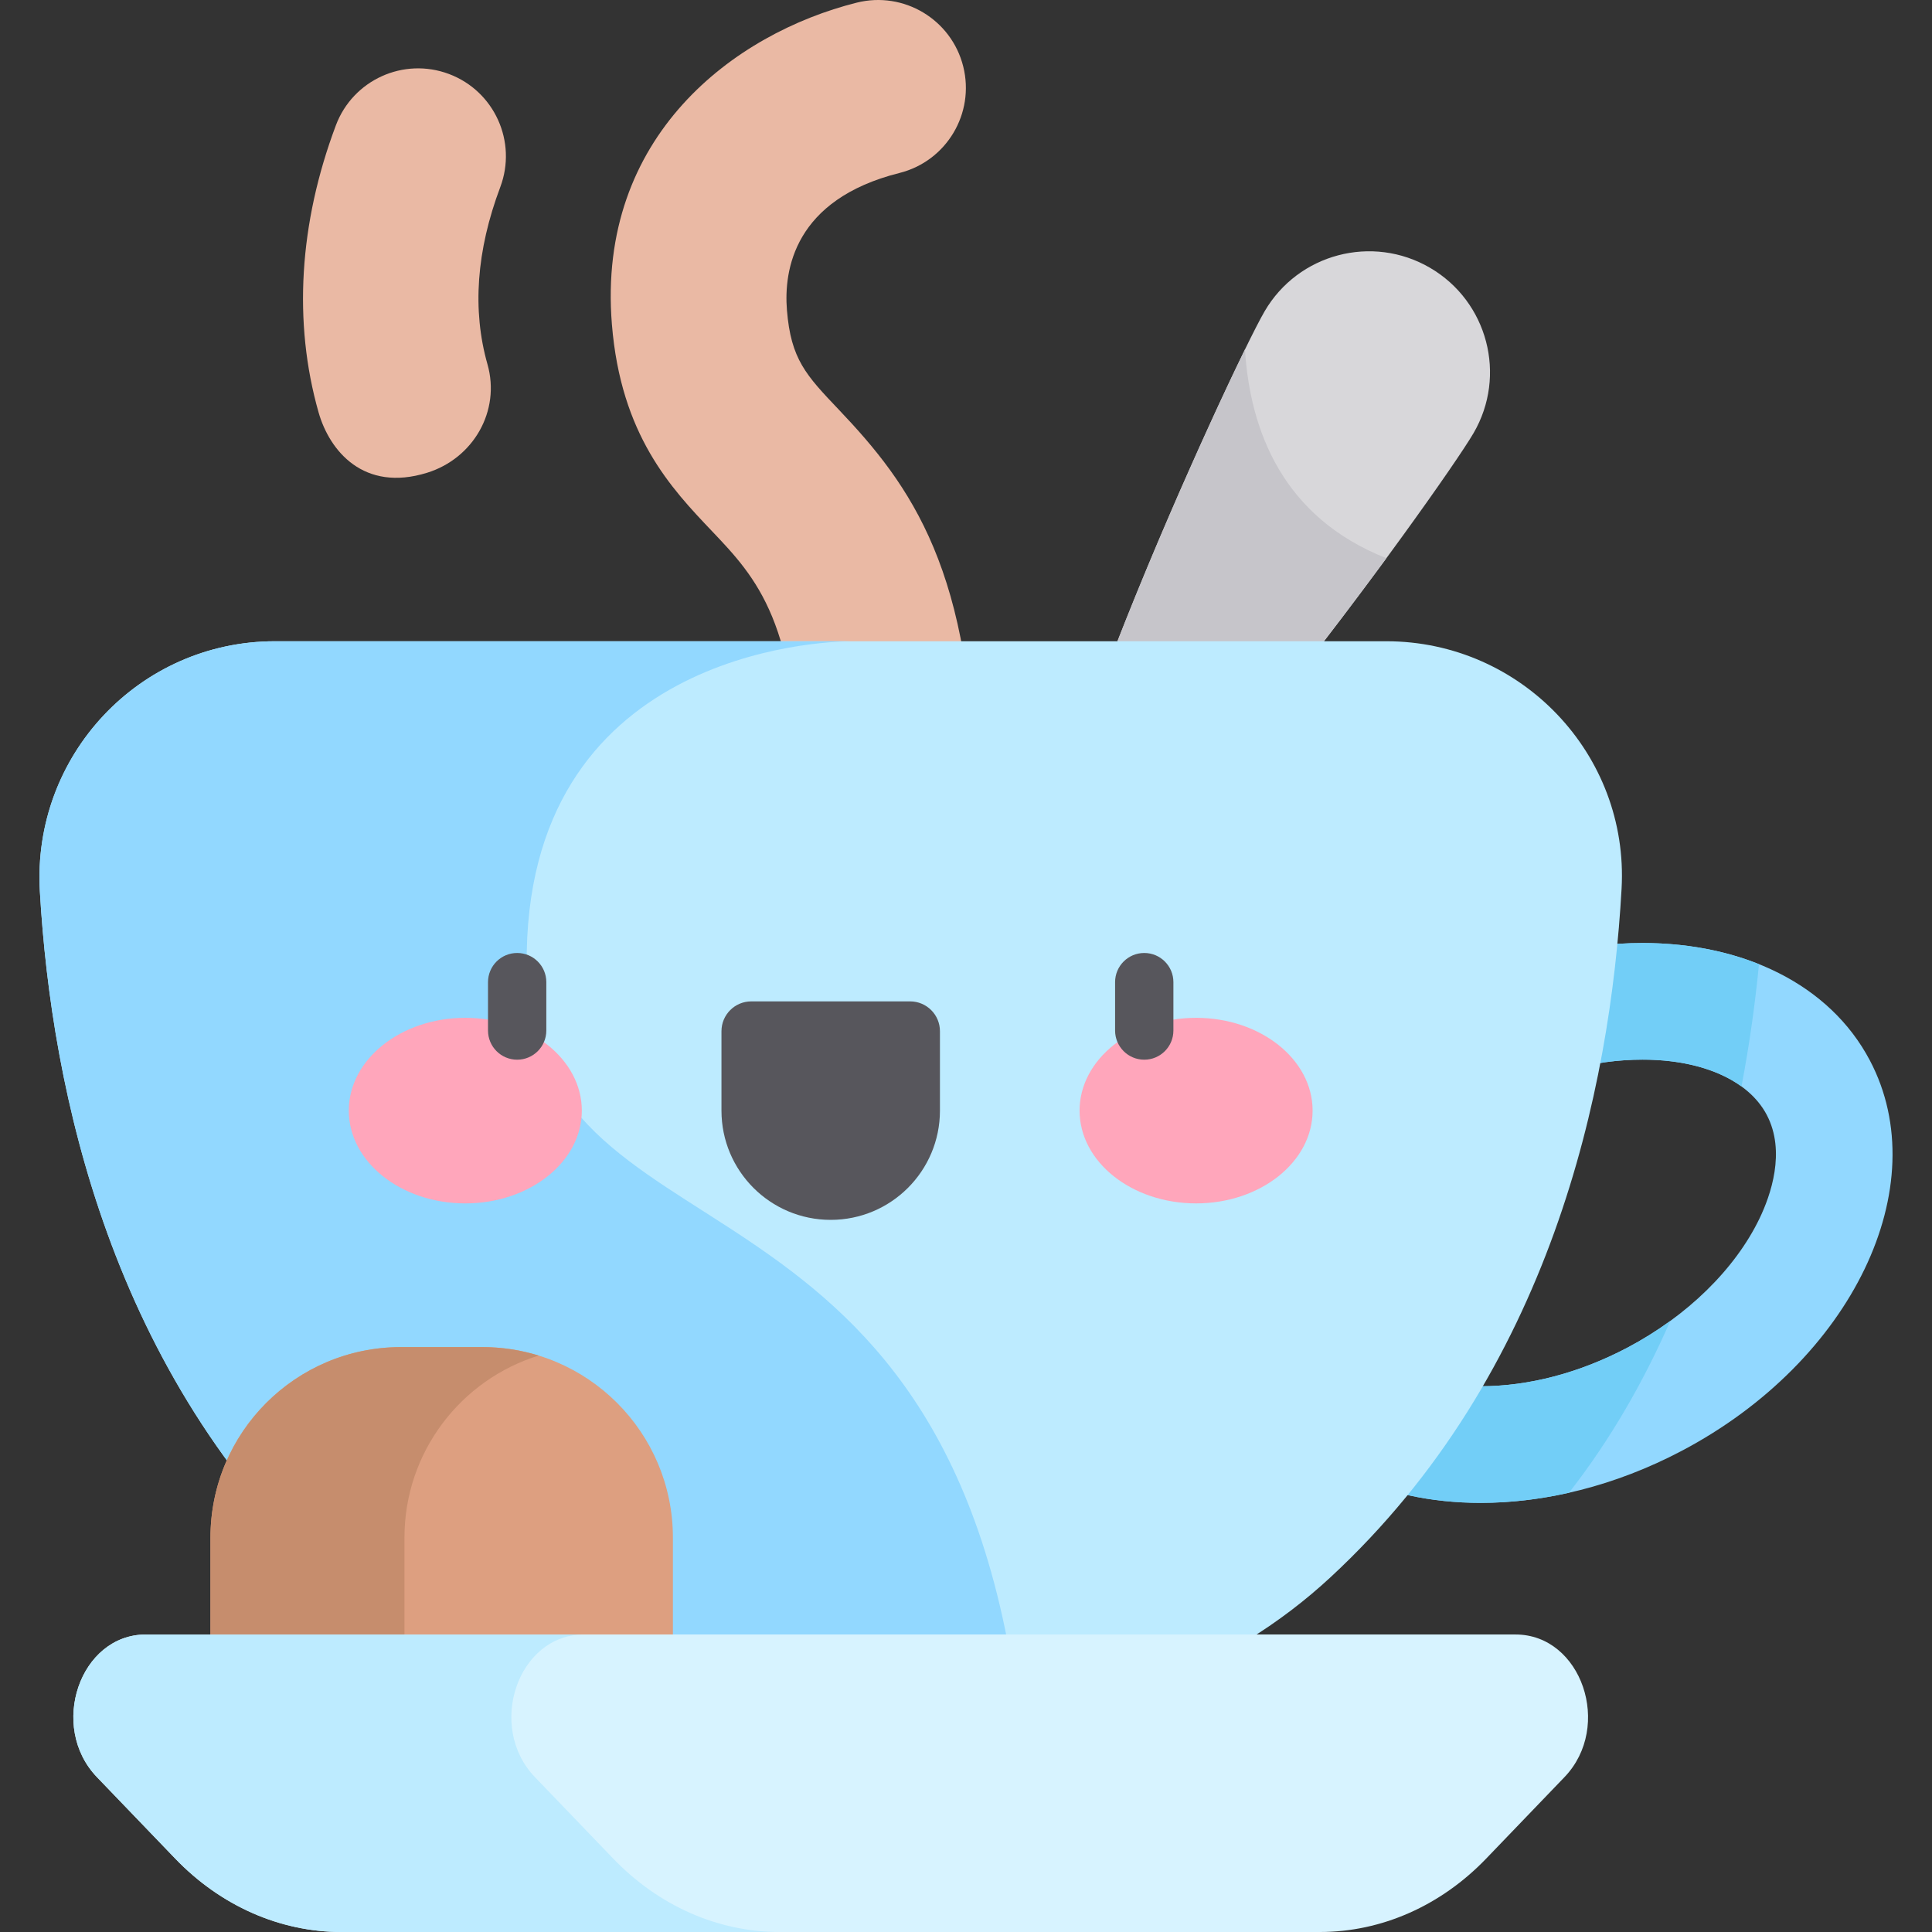 <?xml version="1.0" encoding="UTF-8"?> <!-- Generator: Adobe Illustrator 19.0.0, SVG Export Plug-In . SVG Version: 6.00 Build 0) --> <svg xmlns="http://www.w3.org/2000/svg" xmlns:xlink="http://www.w3.org/1999/xlink" id="Capa_1" x="0px" y="0px" viewBox="0 0 511.999 511.999" style="enable-background:new 0 0 511.999 511.999;" xml:space="preserve"><rect x="0" y="0" width="511.999" height="511.999" fill="#333333" stroke="none"/> <path style="fill:#92D8FF;" d="M435.295,280.814c15.774,0,28.072,5.464,32.9,14.617c5.152,9.768,1.013,21.415-1.912,27.489 c-6.467,13.428-19.226,25.902-35.005,34.223c-12.687,6.691-26.128,10.228-38.87,10.228c-15.778,0-28.08-5.464-32.906-14.617 c-5.152-9.768-1.013-21.415,1.912-27.489c6.467-13.428,19.226-25.902,35.005-34.223c12.686-6.69,26.127-10.227,38.873-10.228 H435.295L435.295,280.814 M435.287,249.908c-17.077,0.001-35.624,4.481-53.287,13.796c-45.113,23.791-67.424,70.114-49.836,103.465 c10.702,20.292,33.704,31.105,60.243,31.105c17.077,0,35.624-4.481,53.287-13.796c45.113-23.791,67.424-70.114,49.836-103.465 C484.829,260.721,461.827,249.906,435.287,249.908L435.287,249.908z"></path> <path style="fill:#72CEF7;" d="M382,263.705c-45.113,23.791-67.424,70.114-49.836,103.465 c10.702,20.292,33.704,31.105,60.243,31.105c7.576,0,15.442-0.887,23.391-2.682c11.147-14.27,19.929-29.773,26.839-45.53 c-3.558,2.591-7.361,4.969-11.361,7.078c-12.687,6.691-26.128,10.228-38.87,10.228c-15.778,0-28.08-5.464-32.906-14.617 c-5.152-9.768-1.013-21.415,1.912-27.489c6.467-13.428,19.226-25.902,35.005-34.223c12.686-6.69,26.127-10.227,38.873-10.228h0.003 h0.001c10.793,0,19.956,2.561,26.215,7.108c2.222-11.635,3.686-22.599,4.639-32.405c-9.237-3.702-19.735-5.609-30.86-5.608 C418.21,249.909,399.664,254.389,382,263.705z"></path> <path style="fill:#D8D7DA;" d="M390.499,114.787c-8.916,15.288-95.218,134.792-110.507,125.876 c-15.288-8.916,46.226-142.875,55.142-158.163c8.916-15.288,28.537-20.454,43.826-11.538 C394.249,79.877,399.415,99.499,390.499,114.787z"></path> <path style="fill:#C6C5CA;" d="M367.408,147.93c-27.515-10.852-36.127-33.868-37.484-55.314 c-17.274,35.324-63.397,140.192-49.93,148.046C290.919,247.034,338.109,187.824,367.408,147.93z"></path> <path style="fill:#EAB9A4;" d="M235,235.509c-12.852,0-23.269-10.418-23.269-23.269c0-47.242-11.234-59.057-23.127-71.567 c-10.72-11.274-24.061-25.306-26.447-54.734c-4.043-49.879,32.419-77.088,64.874-85.234c12.47-3.129,25.106,4.441,28.233,16.905 c3.129,12.465-4.44,25.106-16.905,28.233c-27.937,7.011-30.672,25.774-29.814,36.334c1.057,13.039,5.046,17.235,13.787,26.428 c18.938,19.92,35.938,42.834,35.938,103.633C258.268,225.09,247.851,235.509,235,235.509z"></path> <path style="fill:#BDEBFF;" d="M367.381,169.938H72.883c-35.987,0-64.396,30.331-62.32,66.258 c3.081,53.317,18.984,127.974,77.142,181.834c26.61,24.643,61.79,37.942,98.059,37.942h68.732c36.269,0,71.448-13.299,98.058-37.942 c58.401-54.085,74.193-129.139,77.18-182.5C431.731,199.864,403.102,169.938,367.381,169.938z"></path> <path style="fill:#92D8FF;" d="M139.589,255.999c-0.98-83.307,78.222-85.996,85.928-86.061H72.883 c-35.987,0-64.396,30.331-62.32,66.258c3.081,53.317,18.984,127.974,77.142,181.834c26.61,24.643,61.79,37.942,98.059,37.942h68.732 c5.237,0,10.451-0.286,15.622-0.835C251.844,301.62,140.555,338.04,139.589,255.999z"></path> <path style="fill:#DD9F80;" d="M178.328,479.544H55.776v-72.048c0-27.892,22.611-50.504,50.504-50.504h21.543 c27.892,0,50.504,22.611,50.504,50.504v72.048H178.328z"></path> <path style="fill:#C68D6D;" d="M142.757,359.239c-4.719-1.459-9.734-2.247-14.934-2.247h-21.544 c-27.892,0-50.504,22.611-50.504,50.504v72.048h51.41v-72.048C107.187,384.803,122.156,365.607,142.757,359.239z"></path> <path style="fill:#D7F3FF;" d="M401.639,433.157H38.651c-17.485,0-25.844,24.394-12.956,37.806l20.743,21.583 c12.024,12.512,27.745,19.453,44.059,19.453h259.297c16.313,0,32.033-6.941,44.059-19.454l20.742-21.583 C427.484,457.551,419.124,433.157,401.639,433.157z"></path> <path style="fill:#BDEBFF;" d="M141.766,470.963c-12.89-13.412-4.53-37.806,12.956-37.806H38.65 c-17.485,0-25.844,24.394-12.956,37.806l20.743,21.583c12.025,12.512,27.746,19.453,44.06,19.453h116.07 c-16.313,0-32.033-6.941-44.059-19.454L141.766,470.963z"></path> <path style="fill:#EAB9A4;" d="M84.424,109.275c-6.768-23.798-5.18-50.106,4.594-76.079c4.527-12.027,17.946-18.11,29.974-13.583 c12.027,4.527,18.109,17.947,13.583,29.974c-6.327,16.814-7.467,32.612-3.388,46.958c3.515,12.361-3.742,24.943-16.016,28.746 C96.411,130.485,87.334,119.509,84.424,109.275z"></path> <path style="fill:#57565C;" d="M220.144,323.276L220.144,323.276c-15.988,0-28.948-12.961-28.948-28.948v-21.047 c0-4.365,3.538-7.903,7.903-7.903h42.092c4.365,0,7.903,3.538,7.903,7.903v21.047C249.092,310.315,236.133,323.276,220.144,323.276z "></path> <g> <ellipse style="fill:#FFA6BB;" cx="123.312" cy="294.322" rx="30.878" ry="24.589"></ellipse> <ellipse style="fill:#FFA6BB;" cx="316.976" cy="294.322" rx="30.878" ry="24.589"></ellipse> </g> <g> <path style="fill:#57565C;" d="M303.236,280.829c-4.268,0-7.726-3.459-7.726-7.726v-12.827c0-4.267,3.458-7.726,7.726-7.726 s7.726,3.459,7.726,7.726v12.827C310.962,277.37,307.504,280.829,303.236,280.829z"></path> <path style="fill:#57565C;" d="M137.054,280.829c-4.268,0-7.726-3.459-7.726-7.726v-12.827c0-4.267,3.458-7.726,7.726-7.726 c4.268,0,7.726,3.459,7.726,7.726v12.827C144.78,277.37,141.321,280.829,137.054,280.829z"></path> </g> <g> </g> <g> </g> <g> </g> <g> </g> <g> </g> <g> </g> <g> </g> <g> </g> <g> </g> <g> </g> <g> </g> <g> </g> <g> </g> <g> </g> <g> </g> </svg> 